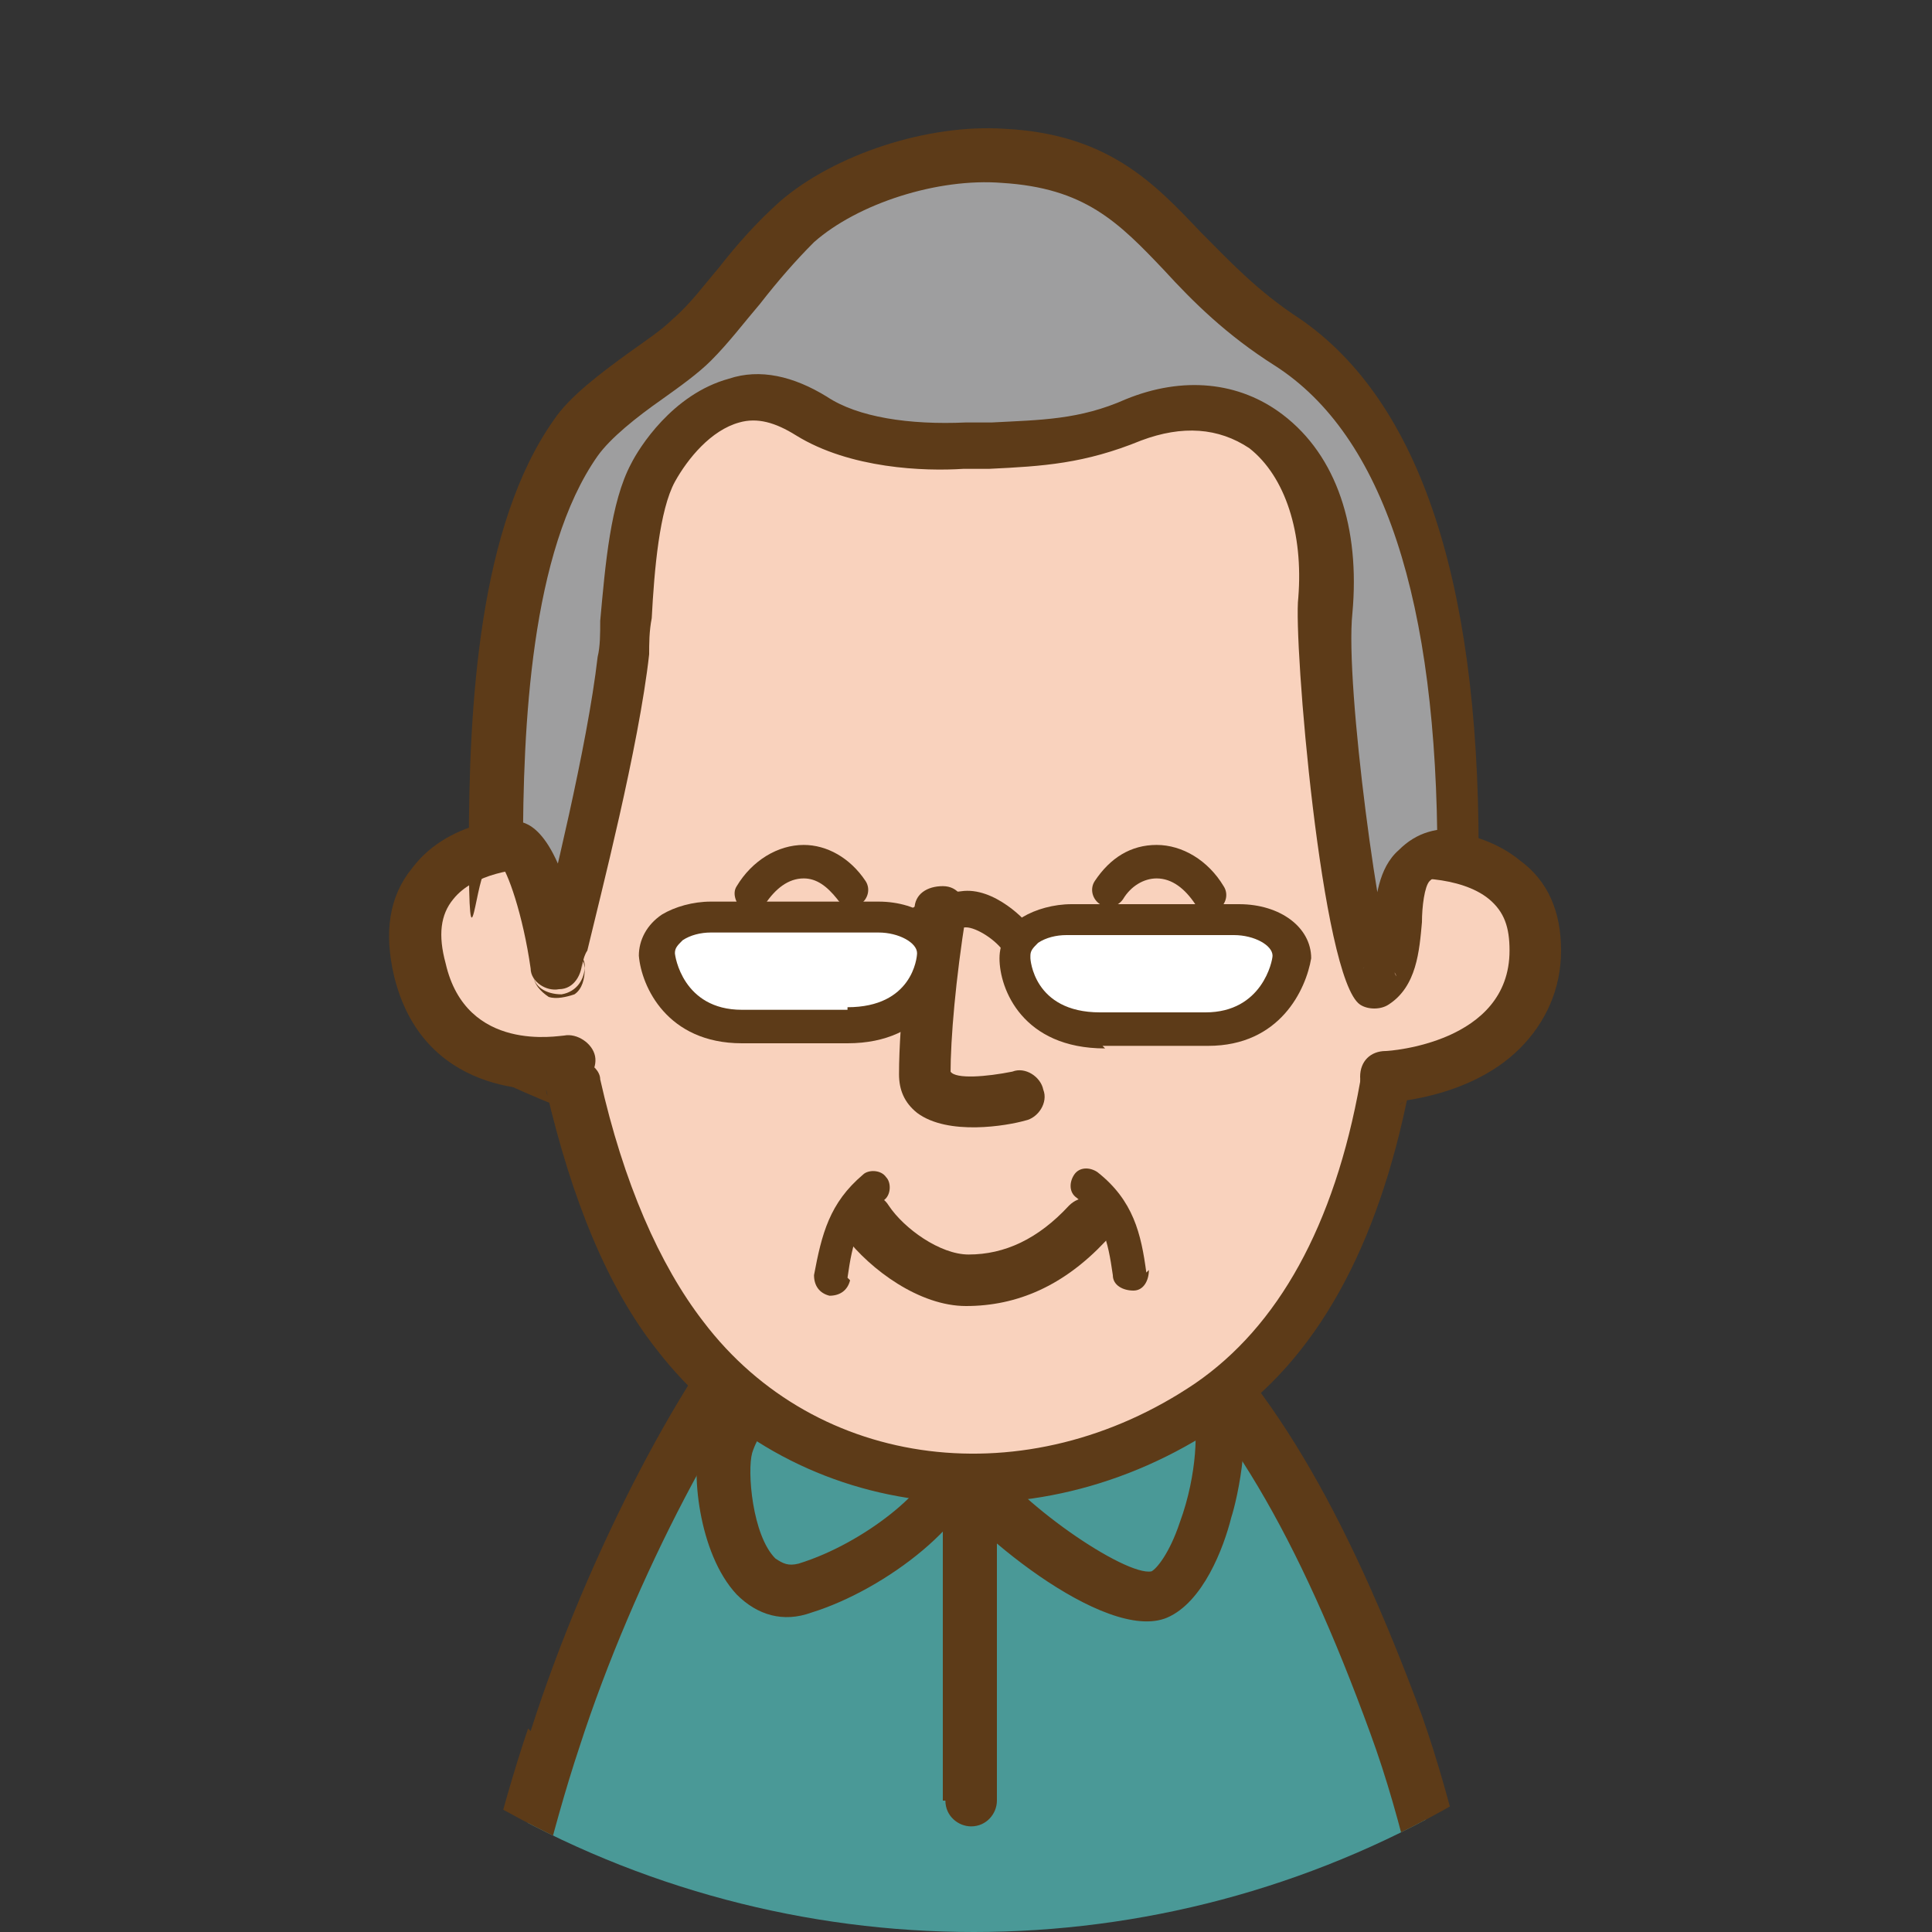 <?xml version="1.0" encoding="UTF-8"?>
<svg xmlns="http://www.w3.org/2000/svg" version="1.1" xmlns:xlink="http://www.w3.org/1999/xlink" viewBox="0 0 75 75">
  <rect x="0" y="0" width="75" height="75" fill="#333333" stroke="none"/>
  <defs>
    <style>
      .cls-1 {
        fill: #f9d2bd;
      }

      .cls-2 {
        fill: #fff;
      }

      .cls-3 {
        fill: none;
      }

      .cls-4 {
        clip-path: url(#clippath-1);
      }

      .cls-5 {
        isolation: isolate;
      }

      .cls-6 {
        fill: #5d3b18;
      }

      .cls-7 {
        mix-blend-mode: multiply;
      }

      .cls-8 {
        fill: #4a9997;
      }

      .cls-9 {
        clip-path: url(#clippath-2);
      }

      .cls-10 {
        fill: #9e9e9f;
      }

      .cls-11 {
        clip-path: url(#clippath);
      }
    </style>
    <clipPath id="clippath">
      <circle class="cls-3" cx="37.8" cy="37.5" r="37.5"/>
    </clipPath>
    <clipPath id="clippath-1">
      <path class="cls-3" d="M31.6,44.3c0,2.1-1.7,3.8-3.8,3.8s-3.8-1.7-3.8-3.8,1.7-3.8,3.8-3.8,3.8,1.7,3.8,3.8Z"/>
    </clipPath>
    <clipPath id="clippath-2">
      <path class="cls-3" d="M52,44.3c0,2.1-1.7,3.8-3.8,3.8s-3.8-1.7-3.8-3.8,1.7-3.8,3.8-3.8,3.8,1.7,3.8,3.8Z"/>
    </clipPath>
  </defs>
  <!-- Generator: Adobe Illustrator 28.7.3, SVG Export Plug-In . SVG Version: 1.2.0 Build 164)  -->
  <g class="cls-5">
    <g id="_レイヤー_1" data-name="レイヤー_1">
      <g class="cls-11">
        <g>
          <g>
            <g>
              <path class="cls-8" d="M21.5,67.4c-2.3,6.8-3.8,16.6-3.8,16.6h40.1s-1-10-3.6-17c-2.6-7-5.4-12.5-9.7-16.2-3.5-3.1-12.3-2.2-14.2-.2-2.7,2.9-6.5,10.1-8.8,16.9Z"/>
              <path class="cls-6" d="M20.5,67.1c-2.3,6.8-3.8,16.3-3.9,16.7,0,.3,0,.6.2.8.2.2.5.4.8.4h40.1c.3,0,.6-.1.8-.3.2-.2.3-.5.3-.8,0-.4-1.1-10.2-3.6-17.3-3-8.1-6-13.2-10-16.6-3.9-3.4-13.3-2.6-15.6-.1-2.9,3-6.8,10.4-9,17.3ZM31,51.2c1.5-1.6,9.7-2.4,12.8.3,3.7,3.2,6.6,8.1,9.4,15.8,2.5,6.8,3.5,16.7,3.5,16.8,0-.3,0-.6.3-.8.2-.2.5-.3.8-.3H17.7c.3,0,.6.1.8.4.2.2.3.5.2.8,0,0,1.6-9.8,3.8-16.4,2.1-6.5,5.9-13.7,8.6-16.5Z"/>
            </g>
            <g>
              <path class="cls-8" d="M28.1,56.1c-.4,1.3.2,6.4,3,5.5,2.8-.8,5.8-3.4,5.9-4.9,1.3,2,6.3,5.8,7.8,5.1,1.8-.7,3-6.4,2.1-7.6-.9-1.2-5.1-4-8.3-3.1-3.3.8-9.4,1.3-10.6,5Z"/>
              <path class="cls-6" d="M27.2,55.8c-.4,1.2-.1,4.5,1.4,6.1.8.8,1.8,1.1,2.9.7,2.9-.9,6.4-3.6,6.6-5.8,0,.4-.3.8-.8.9-.4.1-.9,0-1.1-.4,1.3,2,6.7,6.5,9.1,5.5,1.4-.6,2.2-2.7,2.5-3.9.2-.6,1-3.9,0-5.3-1.1-1.5-5.6-4.5-9.4-3.5-.6.1-1.3.3-2,.4-3.4.7-8.1,1.6-9.3,5.2ZM39,52.1c2.8-.7,6.6,1.8,7.3,2.8,0,0,0,0,0,0,.2.4.2,2.3-.5,4.2-.4,1.2-.9,1.8-1.1,1.9,0,0,0,0,0,0-1,.2-5.3-2.7-6.6-4.8-.2-.4-.7-.5-1.1-.4-.4.1-.7.5-.8.9,0,1-2.6,3.2-5.2,4-.4.1-.6,0-.9-.2-.9-.9-1.1-3.4-.9-4.1.8-2.5,4.6-3.2,7.7-3.9.8-.2,1.5-.3,2.1-.5Z"/>
            </g>
            <g>
              <path class="cls-1" d="M54,24.6c.3,2.6.4,5.2.5,7.9,0,1.9,2.8,3.4,2.6,5.2-.1,1.4-1.3,3.1-3.4,4.5-1,5.3-3.1,9.8-6.9,12.3-6.6,4.5-15.6,3.8-20.5-2.6-1.9-2.5-3.3-6-4.1-9.8-5.1-1.9-4.3-2.5-4.5-4.3-.2-1.8,3.4-4.6,3.4-6.4,0-3.8-.5-8.1.6-11,2.9-7.9,8.1-8.8,17.6-8.9,10.3,0,13.7,3.4,14.7,13Z"/>
              <path class="cls-6" d="M53,24.7c.3,2.7.4,5.4.5,7.8,0,1.3.8,2.3,1.6,3.2.6.7,1.1,1.4,1.1,1.9,0,.9-.9,2.4-3,3.8-.2.2-.4.4-.4.6-1,5.6-3.2,9.5-6.4,11.7-6.5,4.4-14.7,3.4-19.1-2.4-1.7-2.2-3.1-5.4-4-9.4,0-.3-.3-.6-.6-.7-3.7-1.4-3.8-1.9-3.8-2.7,0-.2,0-.5,0-.7,0-.6.9-1.8,1.5-2.6,1-1.3,1.9-2.4,1.9-3.6,0-1.1,0-2.2,0-3.3,0-2.7-.1-5.5.6-7.4,2.6-7,7-8.2,16.6-8.2,9.5,0,12.7,2.8,13.7,12.1ZM39.3,10.5c-8.8,0-15.2.7-18.5,9.5-.8,2.3-.8,5.3-.7,8.1,0,1.1,0,2.2,0,3.2,0,.5-.8,1.6-1.5,2.4-1,1.3-2.1,2.7-1.9,4.1,0,.2,0,.4,0,.6,0,2,.8,2.9,5.1,4.6-.3-.1-.6-.4-.6-.7,1,4.3,2.4,7.7,4.3,10.1,5.1,6.6,14.5,7.9,21.9,2.9,3.7-2.5,6.1-6.9,7.3-13,0,.3-.2.5-.4.6,2.2-1.5,3.7-3.5,3.8-5.3.1-1.4-.8-2.4-1.5-3.4-.5-.7-1.1-1.4-1.1-1.9,0-2.5-.2-5.2-.5-8-1.1-10.3-5.2-13.9-15.7-13.9Z"/>
            </g>
            <path class="cls-6" d="M35.5,35.2c-.2,1.2-.6,4.4-.6,6.5,0,.6.2,1.1.7,1.5,1.2.9,3.5.5,4.2.3h0c.5-.1.9-.7.7-1.2-.1-.5-.7-.9-1.2-.7h0s0,0,0,0c-1,.2-2.2.3-2.4,0,0,0,0,0,0,.1,0,0,0,0,0,0,0-1.4.2-3.7.6-6.2h0c0-.6-.3-1.1-.9-1.1-.6,0-1.1.3-1.1.9h0Z"/>
            <path class="cls-6" d="M32.8,48c1,1.3,2.9,2.7,4.7,2.7,2,0,3.8-.8,5.4-2.5h0c.4-.4.4-1,0-1.4-.4-.4-1-.4-1.4,0h0c-1.2,1.3-2.5,1.9-3.9,1.9-1.1,0-2.5-1-3.1-1.9h0c-.3-.5-1-.6-1.4-.2-.5.3-.6,1-.2,1.4h0Z"/>
            <g>
              <path class="cls-1" d="M53.5,33.3c1.4-.3,6.2-.3,6.1,3.7,0,4.5-5.5,4.9-5.8,4.9"/>
              <path class="cls-6" d="M53.7,34.2c.9-.2,3-.2,4.1.7.6.5.8,1.1.8,2,0,3.6-4.7,3.9-4.8,3.9h0c-.6,0-1,.4-1,1,0,.6.4,1,1,1h0s3.2-.1,5.2-2.1c1-1,1.6-2.3,1.6-3.8,0-1.5-.5-2.7-1.6-3.5-1.7-1.4-4.5-1.4-5.8-1.2h0c-.5.1-.9.7-.8,1.2.1.5.7.9,1.2.8h0Z"/>
            </g>
            <g>
              <path class="cls-1" d="M20.8,32.7c-1.4,0-5.7.6-4.6,4.9,1,4.3,5.6,3.6,5.8,3.5"/>
              <path class="cls-6" d="M20.9,31.7c-.6,0-3.4,0-4.9,2-.9,1.1-1.1,2.5-.7,4.2,1.1,4.5,5.4,4.6,7,4.3h0c.5-.1.9-.7.8-1.2-.1-.5-.7-.9-1.2-.8h0s0,0,0,0c-.2,0-3.8.7-4.6-2.8-.3-1.1-.2-1.9.3-2.5.8-1,2.5-1.2,3.3-1.2h0c.6,0,1-.4,1-1,0-.6-.4-1-1-1h0Z"/>
            </g>
            <g>
              <path class="cls-10" d="M49.9,13.3c-4.9-3.1-5.3-6.9-11.1-7.2-2.6-.1-6,.9-8,2.6-1.6,1.4-2.6,3.2-4.1,4.6-1.2,1.1-3.5,2.5-4.5,3.8-2.8,4-3.1,11.2-3.1,16,1.4-1.7,2.3,3.9,2.5,4.6,0,0,2.1-7.7,2.5-12.2.2-2.2.3-5.5,1.2-7.1.7-1.2,2.9-4.3,6.2-2.2,1.6,1,4,1.3,5.9,1.2,2.5-.1,4.2,0,6.5-1,4.4-1.8,8,1.5,7.4,7.2-.3,3,1.4,15.2,2,14.8,1.3-.8.4-3.6,1.5-4.7.5-.5,1.1-.6,1.6-.5,0-9.4-1.9-16.8-6.8-19.9ZM21.7,37.6c0,.1,0,.1,0,0h0Z"/>
              <path class="cls-6" d="M50.5,12.4c-1.7-1.1-2.8-2.3-3.9-3.4-1.8-1.9-3.6-3.8-7.6-4-3-.2-6.6,1-8.7,2.8-.9.8-1.7,1.7-2.4,2.6-.6.7-1.1,1.4-1.8,2-.4.4-1,.8-1.7,1.3-1.1.8-2.3,1.7-2.9,2.6-2.9,4.1-3.3,11-3.3,16.6s.3.8.7.9c.4.1.8,0,1.1-.3,0,0,0,0,0,0-.1.1-.4.1-.6,0,.3.3.9,2,1.2,4.1,0,.5.6.9,1.1.8.6,0,.9-.6.9-1.1,0,.1,0,.2,0,.3,0,0,0-.4.2-.7.5-2.1,2-7.9,2.4-11.5,0-.4,0-.9.1-1.4.1-1.9.3-4.2.9-5.3.5-.9,1.4-2,2.5-2.3.7-.2,1.4,0,2.2.5,2.1,1.3,5,1.4,6.5,1.3h1c2.1-.1,3.7-.2,5.9-1.1,1.6-.6,3-.5,4.2.3,1.4,1.1,2.1,3.3,1.9,5.8-.2,1.6.9,14.8,2.4,15.8.3.2.8.2,1.1,0,1.1-.7,1.2-2.1,1.3-3.2,0-.6.1-1.4.3-1.6.2-.2.5-.3.8-.2.3,0,.6,0,.8-.2.2-.2.3-.5.3-.8,0-10.7-2.4-17.7-7.2-20.8ZM56.8,32.2c-1-.1-1.8.1-2.5.8-.8.7-.9,1.9-1,2.9,0,.7-.1,1.5-.4,1.7.2-.2.5-.2.8-.1.3,0,.5.3.5.4-.6-1.1-2-11.3-1.7-14.1.3-3.3-.6-6.1-2.7-7.7-1.7-1.3-3.9-1.5-6.1-.6-1.8.8-3.3.8-5.2.9h-1c-2.2.1-4.2-.2-5.4-1-1.3-.8-2.6-1.1-3.8-.7-2.2.6-3.5,2.7-3.8,3.3-.8,1.5-1,3.9-1.2,6.1,0,.5,0,1-.1,1.4-.4,3.5-1.8,9.1-2.3,11.2q-.3,1-.2,1.2c0-.6.3-1.1.9-1.1.6,0,1.1.3,1.1.8-.8-5.2-2.1-5.6-2.5-5.7-.3,0-1-.2-1.7.6.3-.3.7-.4,1.1-.3.4.1.7.5.7.9,0-4.9.3-11.7,2.9-15.4.5-.7,1.5-1.5,2.5-2.2.7-.5,1.4-1,1.9-1.5.7-.7,1.3-1.5,1.9-2.2.7-.9,1.4-1.7,2.1-2.4,1.7-1.5,4.8-2.5,7.3-2.3,3.2.2,4.5,1.5,6.3,3.4,1.1,1.2,2.4,2.5,4.3,3.7,4.2,2.7,6.3,9.1,6.3,19.1,0-.3.1-.6.3-.8.2-.2.5-.3.8-.2Z"/>
              <path class="cls-6" d="M20.7,37.8c0,.4.3.7.6.9.3.1.7,0,1-.1.3-.2.4-.6.4-1,0-.5-.6-.9-1.1-.8-.5,0-.9.6-.9,1.1ZM20.7,37.8h0c0-.2,0-.5.2-.7.2-.2.4-.3.7-.4.5,0,1.1.3,1.1.8h0c0,.5-.3,1-.9,1.1-.6,0-1.1-.3-1.1-.8Z"/>
            </g>
            <path class="cls-6" d="M32.9,49.6c.2-1.4.4-2.2,1.4-3h0c.3-.2.3-.7.1-.9-.2-.3-.7-.3-.9-.1h0c-1.3,1.1-1.6,2.3-1.9,3.9h0c0,.4.2.7.6.8.4,0,.7-.2.8-.6h0Z"/>
            <path class="cls-6" d="M44.5,49.4c-.2-1.5-.5-2.8-1.9-3.9h0c-.3-.2-.7-.2-.9.1-.2.3-.2.7.1.9h0c1,.8,1.2,1.6,1.4,3h0c0,.4.4.6.8.6.4,0,.6-.4.6-.8h0Z"/>
            <path class="cls-6" d="M36.6,58.8v11.1h.1c0,.6.5,1,1,1,.6,0,1-.5,1-1h0v-11.1h-.1c0-.6-.5-1-1-1-.6,0-1,.5-1,1h0Z"/>
            <path class="cls-6" d="M25.3,75.2c0,.3-1,6.2-.6,8.9h0c0,.6.6.9,1.2.8.6,0,.9-.6.8-1.2h0c-.3-2,.3-6.6.6-8.3h0c0-.6-.3-1.1-.8-1.2-.6,0-1.1.3-1.2.8h0Z"/>
            <path class="cls-6" d="M51.6,84v-.5c0-2.1,0-6.4-.6-8.4h0c-.2-.5-.7-.8-1.3-.7-.5.2-.8.7-.7,1.3h0c.5,1.7.5,6,.5,7.8v.5h0c0,.6.5,1,1,1s1-.5,1-1h0Z"/>
            <g>
              <path class="cls-6" d="M36,36.5s0,0,0,0c0,0,.7-.5,1.5-.5.4,0,1.2.5,1.5,1h0c.2.3.7.3,1,0,.3-.2.3-.7,0-1h0c-.1-.2-1.4-1.6-2.7-1.4-1.2.1-2.1.8-2.1.8h0c-.3.2-.4.6-.2.9.2.3.6.4.9.2h0Z"/>
              <g>
                <path class="cls-2" d="M32.9,39.9h-4.1c-3,0-3.3-2.8-3.3-2.8,0-.8,1-1.4,2.1-1.4h6.5c1.2,0,2.1.7,2.1,1.4,0,0,0,2.8-3.4,2.8Z"/>
                <path class="cls-6" d="M32.9,39.2h-4.1c-2.3,0-2.6-2.1-2.6-2.2,0,0,0,0,0,0,0-.2.1-.3.3-.5.3-.2.7-.3,1.1-.3h6.5c.8,0,1.5.4,1.5.8,0,.2-.2,2.1-2.7,2.1ZM36.9,37.1c0-1.2-1.2-2.1-2.8-2.1h-6.5c-.7,0-1.4.2-1.9.5-.6.4-.9,1-.9,1.6s0,0,0,0c.1,1.2,1.1,3.4,4,3.4h4.1c3.1,0,4-2.3,4.1-3.5Z"/>
              </g>
              <g>
                <path class="cls-2" d="M42.8,39.9h4.1c3,0,3.3-2.8,3.3-2.8,0-.8-1-1.4-2.1-1.4h-6.5c-1.2,0-2.1.7-2.1,1.4,0,0,0,2.8,3.4,2.8Z"/>
                <path class="cls-6" d="M42.8,40.6h4.1c2.8,0,3.8-2.2,4-3.4,0,0,0,0,0,0,0-1.2-1.2-2.1-2.8-2.1h-6.5c-.7,0-1.4.2-1.9.5-.6.4-.9,1-.9,1.6,0,1.2.9,3.5,4.1,3.5ZM40,37.1c0-.2.1-.3.3-.5.3-.2.7-.3,1.1-.3h6.5c.8,0,1.5.4,1.5.8,0,0,0,0,0,0,0,.2-.4,2.2-2.6,2.2h-4.1c-2.6,0-2.7-2.1-2.7-2.1Z"/>
              </g>
            </g>
            <path class="cls-6" d="M29.7,35.1c.4-.6.9-1,1.5-1,.5,0,.9.3,1.3.8h0c.2.3.6.4.9.2.3-.2.4-.6.2-.9h0c-.6-.9-1.5-1.4-2.4-1.4-1,0-2,.6-2.6,1.6h0c-.2.3,0,.7.2.9.3.2.7,0,.9-.2h0Z"/>
            <path class="cls-6" d="M47.5,34.4c-.6-1-1.6-1.6-2.6-1.6-1,0-1.8.5-2.4,1.4h0c-.2.3-.1.7.2.9.3.2.7.1.9-.2h0c.3-.5.8-.8,1.3-.8.6,0,1.1.4,1.5,1h0c.2.3.6.4.9.2.3-.2.4-.6.2-.9h0Z"/>
          </g>
          <g class="cls-7">
            <g class="cls-4">
              <rect class="cls-3" x="24.1" y="40.5" width="7.5" height="7.5"/>
              <circle class="cls-3" cx="27.8" cy="44.3" r="3.6"/>
              <circle class="cls-3" cx="27.8" cy="44.3" r="3.6"/>
              <circle class="cls-3" cx="27.8" cy="44.3" r="3.5"/>
              <path class="cls-3" d="M31.3,44.3c0,1.9-1.6,3.5-3.5,3.5s-3.5-1.6-3.5-3.5,1.6-3.5,3.5-3.5,3.5,1.6,3.5,3.5Z"/>
              <circle class="cls-3" cx="27.8" cy="44.3" r="3.4"/>
              <circle class="cls-3" cx="27.8" cy="44.3" r="3.4"/>
              <circle class="cls-3" cx="27.8" cy="44.3" r="3.3" transform="translate(-16.5 72) rotate(-89.8)"/>
              <circle class="cls-3" cx="27.8" cy="44.3" r="3.3"/>
              <path class="cls-3" d="M31.1,44.3c0,1.8-1.5,3.2-3.2,3.2s-3.2-1.5-3.2-3.2,1.5-3.2,3.2-3.2,3.2,1.5,3.2,3.2Z"/>
              <circle class="cls-3" cx="27.8" cy="44.3" r="3.2"/>
              <path class="cls-3" d="M31,44.3c0,1.7-1.4,3.2-3.2,3.2s-3.2-1.4-3.2-3.2,1.4-3.2,3.2-3.2,3.2,1.4,3.2,3.2Z"/>
              <circle class="cls-3" cx="27.8" cy="44.3" r="3.1"/>
              <circle class="cls-3" cx="27.8" cy="44.3" r="3.1"/>
              <circle class="cls-3" cx="27.8" cy="44.3" r="3" transform="translate(-16.5 72) rotate(-89.8)"/>
              <circle class="cls-3" cx="27.8" cy="44.3" r="3"/>
              <path class="cls-3" d="M30.8,44.3c0,1.6-1.3,2.9-2.9,2.9s-2.9-1.3-2.9-2.9,1.3-2.9,2.9-2.9,2.9,1.3,2.9,2.9Z"/>
              <circle class="cls-3" cx="27.8" cy="44.3" r="2.9"/>
              <circle class="cls-3" cx="27.8" cy="44.3" r="2.8"/>
              <circle class="cls-3" cx="27.8" cy="44.3" r="2.8"/>
              <circle class="cls-3" cx="27.8" cy="44.3" r="2.7"/>
              <path class="cls-3" d="M30.5,44.3c0,1.5-1.2,2.7-2.7,2.7s-2.7-1.2-2.7-2.7,1.2-2.7,2.7-2.7,2.7,1.2,2.7,2.7Z"/>
              <circle class="cls-3" cx="27.8" cy="44.3" r="2.7"/>
              <path class="cls-3" d="M30.4,44.3c0,1.4-1.2,2.6-2.6,2.6s-2.6-1.2-2.6-2.6,1.2-2.6,2.6-2.6,2.6,1.2,2.6,2.6Z"/>
              <circle class="cls-3" cx="27.8" cy="44.3" r="2.6"/>
              <circle class="cls-3" cx="27.8" cy="44.3" r="2.5"/>
              <circle class="cls-3" cx="27.8" cy="44.3" r="2.5"/>
              <circle class="cls-3" cx="27.8" cy="44.3" r="2.4"/>
              <path class="cls-3" d="M30.2,44.3c0,1.3-1.1,2.4-2.4,2.4s-2.4-1.1-2.4-2.4,1.1-2.4,2.4-2.4,2.4,1.1,2.4,2.4Z"/>
              <circle class="cls-3" cx="27.8" cy="44.3" r="2.3"/>
              <circle class="cls-3" cx="27.8" cy="44.3" r="2.3" transform="translate(-16.5 72) rotate(-89.8)"/>
              <path class="cls-3" d="M30.1,44.3c0,1.2-1,2.2-2.2,2.2s-2.2-1-2.2-2.2,1-2.2,2.2-2.2,2.2,1,2.2,2.2Z"/>
              <circle class="cls-3" cx="27.8" cy="44.3" r="2.2"/>
              <path class="cls-3" d="M30,44.3c0,1.2-1,2.1-2.1,2.1s-2.1-1-2.1-2.1,1-2.1,2.1-2.1,2.1,1,2.1,2.1Z"/>
              <circle class="cls-3" cx="27.8" cy="44.3" r="2.1"/>
              <circle class="cls-3" cx="27.8" cy="44.3" r="2.1"/>
              <circle class="cls-3" cx="27.8" cy="44.3" r="2"/>
              <circle class="cls-3" cx="27.8" cy="44.3" r="2" transform="translate(-16.5 72) rotate(-89.8)"/>
              <path class="cls-3" d="M29.8,44.3c0,1.1-.9,1.9-1.9,1.9s-1.9-.9-1.9-1.9.9-1.9,1.9-1.9,1.9.9,1.9,1.9Z"/>
              <circle class="cls-3" cx="27.8" cy="44.3" r="1.9"/>
              <path class="cls-3" d="M29.7,44.3c0,1-.8,1.8-1.8,1.8s-1.8-.8-1.8-1.8.8-1.8,1.8-1.8,1.8.8,1.8,1.8Z"/>
              <circle class="cls-3" cx="27.8" cy="44.3" r="1.8"/>
              <circle class="cls-3" cx="27.8" cy="44.3" r="1.7"/>
              <circle class="cls-3" cx="27.8" cy="44.3" r="1.7"/>
              <circle class="cls-3" cx="27.8" cy="44.3" r="1.6" transform="translate(-16.5 72) rotate(-89.8)"/>
              <path class="cls-3" d="M29.4,44.3c0,.9-.7,1.6-1.6,1.6s-1.6-.7-1.6-1.6.7-1.6,1.6-1.6,1.6.7,1.6,1.6Z"/>
              <circle class="cls-3" cx="27.8" cy="44.3" r="1.5"/>
              <circle class="cls-3" cx="27.8" cy="44.3" r="1.5"/>
              <circle class="cls-3" cx="27.8" cy="44.3" r="1.5"/>
              <circle class="cls-3" cx="27.8" cy="44.3" r="1.4"/>
              <path class="cls-3" d="M29.2,44.3c0,.8-.6,1.4-1.4,1.4s-1.4-.6-1.4-1.4.6-1.4,1.4-1.4,1.4.6,1.4,1.4Z"/>
              <circle class="cls-3" cx="27.8" cy="44.3" r="1.3" transform="translate(-.1 0) rotate(-.2)"/>
            </g>
          </g>
          <g class="cls-7">
            <g class="cls-9">
              <rect class="cls-3" x="44.5" y="40.5" width="7.5" height="7.5"/>
              <circle class="cls-3" cx="48.3" cy="44.3" r="3.6"/>
              <circle class="cls-3" cx="48.3" cy="44.3" r="3.6"/>
              <circle class="cls-3" cx="48.3" cy="44.3" r="3.5"/>
              <circle class="cls-3" cx="48.3" cy="44.3" r="3.5"/>
              <circle class="cls-3" cx="48.3" cy="44.3" r="3.4"/>
              <circle class="cls-3" cx="48.3" cy="44.3" r="3.4"/>
              <circle class="cls-3" cx="48.3" cy="44.3" r="3.3"/>
              <circle class="cls-3" cx="48.3" cy="44.3" r="3.3"/>
              <circle class="cls-3" cx="48.3" cy="44.3" r="3.2"/>
              <circle class="cls-3" cx="48.3" cy="44.3" r="3.2"/>
              <path class="cls-3" d="M51.4,44.3c0,1.7-1.4,3.2-3.2,3.2s-3.2-1.4-3.2-3.2,1.4-3.2,3.2-3.2,3.2,1.4,3.2,3.2Z"/>
              <circle class="cls-3" cx="48.3" cy="44.3" r="3.1"/>
              <circle class="cls-3" cx="48.3" cy="44.3" r="3.1"/>
              <circle class="cls-3" cx="48.3" cy="44.3" r="3" transform="translate(3.8 92.4) rotate(-89.8)"/>
              <circle class="cls-3" cx="48.3" cy="44.3" r="3"/>
              <path class="cls-3" d="M51.2,44.3c0,1.6-1.3,2.9-2.9,2.9s-2.9-1.3-2.9-2.9,1.3-2.9,2.9-2.9,2.9,1.3,2.9,2.9Z"/>
              <circle class="cls-3" cx="48.3" cy="44.3" r="2.9"/>
              <circle class="cls-3" cx="48.3" cy="44.3" r="2.8"/>
              <circle class="cls-3" cx="48.3" cy="44.3" r="2.8"/>
              <circle class="cls-3" cx="48.3" cy="44.3" r="2.7"/>
              <path class="cls-3" d="M51,44.3c0,1.5-1.2,2.7-2.7,2.7s-2.7-1.2-2.7-2.7,1.2-2.7,2.7-2.7,2.7,1.2,2.7,2.7Z"/>
              <circle class="cls-3" cx="48.3" cy="44.3" r="2.7"/>
              <circle class="cls-3" cx="48.3" cy="44.3" r="2.6"/>
              <circle class="cls-3" cx="48.3" cy="44.3" r="2.6"/>
              <circle class="cls-3" cx="48.3" cy="44.3" r="2.5"/>
              <circle class="cls-3" cx="48.3" cy="44.3" r="2.5"/>
              <circle class="cls-3" cx="48.3" cy="44.3" r="2.4"/>
              <path class="cls-3" d="M50.6,44.3c0,1.3-1.1,2.4-2.4,2.4s-2.4-1.1-2.4-2.4,1.1-2.4,2.4-2.4,2.4,1.1,2.4,2.4Z"/>
              <circle class="cls-3" cx="48.3" cy="44.3" r="2.3"/>
              <circle class="cls-3" cx="48.3" cy="44.3" r="2.3"/>
              <circle class="cls-3" cx="48.3" cy="44.3" r="2.2"/>
              <circle class="cls-3" cx="48.3" cy="44.3" r="2.2"/>
              <path class="cls-3" d="M50.4,44.3c0,1.2-1,2.1-2.1,2.1s-2.1-1-2.1-2.1,1-2.1,2.1-2.1,2.1,1,2.1,2.1Z"/>
              <circle class="cls-3" cx="48.3" cy="44.3" r="2.1"/>
              <circle class="cls-3" cx="48.3" cy="44.3" r="2.1"/>
              <circle class="cls-3" cx="48.3" cy="44.3" r="2"/>
              <circle class="cls-3" cx="48.3" cy="44.3" r="2"/>
              <path class="cls-3" d="M50.2,44.3c0,1.1-.9,1.9-1.9,1.9s-1.9-.9-1.9-1.9.9-1.9,1.9-1.9,1.9.9,1.9,1.9Z"/>
              <circle class="cls-3" cx="48.3" cy="44.3" r="1.9"/>
              <path class="cls-3" d="M50.1,44.3c0,1-.8,1.8-1.8,1.8s-1.8-.8-1.8-1.8.8-1.8,1.8-1.8,1.8.8,1.8,1.8Z"/>
              <circle class="cls-3" cx="48.3" cy="44.3" r="1.8"/>
              <circle class="cls-3" cx="48.3" cy="44.3" r="1.7"/>
              <circle class="cls-3" cx="48.3" cy="44.3" r="1.7"/>
              <circle class="cls-3" cx="48.3" cy="44.3" r="1.6" transform="translate(3.8 92.4) rotate(-89.8)"/>
              <path class="cls-3" d="M49.8,44.3c0,.9-.7,1.6-1.6,1.6s-1.6-.7-1.6-1.6.7-1.6,1.6-1.6,1.6.7,1.6,1.6Z"/>
              <circle class="cls-3" cx="48.3" cy="44.3" r="1.5"/>
              <circle class="cls-3" cx="48.3" cy="44.3" r="1.5"/>
              <circle class="cls-3" cx="48.3" cy="44.3" r="1.5"/>
              <circle class="cls-3" cx="48.3" cy="44.3" r="1.4"/>
              <circle class="cls-3" cx="48.3" cy="44.3" r="1.4"/>
              <circle class="cls-3" cx="48.3" cy="44.3" r="1.3" transform="translate(3.8 92.4) rotate(-89.8)"/>
            </g>
          </g>
        </g>
      </g>
    </g>
  </g>
</svg>